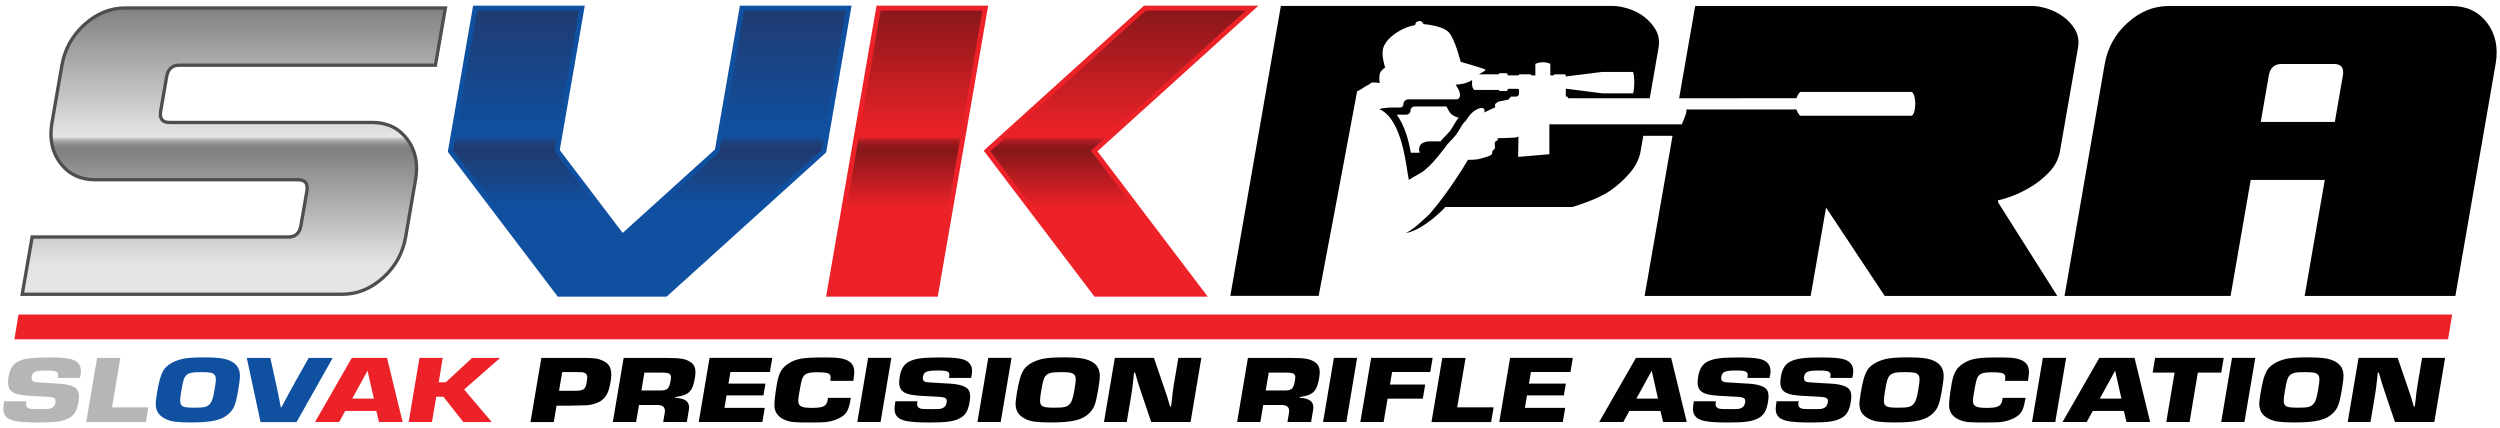 <svg xmlns="http://www.w3.org/2000/svg" xmlns:xlink="http://www.w3.org/1999/xlink" id="Layer_1" x="0px" y="0px" width="513.07px" height="87.87px" viewBox="0 0 513.07 87.87" style="enable-background:new 0 0 513.07 87.87;" xml:space="preserve"> <style type="text/css"> .st0{fill-rule:evenodd;clip-rule:evenodd;fill:#ED2228;} .st1{fill:#B5B6B6;} .st2{fill:#0F50A0;} .st3{fill:#ED2228;} .st4{fill:#010101;} .st5{fill:url(#SVGID_1_);stroke:#4E4E4E;stroke-width:0.687;stroke-miterlimit:10;} .st6{fill:url(#SVGID_2_);stroke:#0F50A0;stroke-miterlimit:10;} .st7{fill:url(#SVGID_3_);stroke:#ED2228;stroke-miterlimit:10;} </style> <g> <polygon class="st0" points="3.8,64.55 2.95,69.64 502.41,69.64 503.26,64.55 "></polygon> <g> <g> <path class="st1" d="M11.86,77.56l0.04-0.24c0.18-1.05-0.26-1.28-2.29-1.28c-2.32,0-2.92,0.24-3.1,1.28 c-0.07,0.43,0.01,0.75,0.25,0.91c0.26,0.2,0.42,0.22,1.92,0.3c4.28,0.24,4.33,0.24,5.41,0.49c1.87,0.45,2.36,1.32,2.01,3.43 c-0.3,1.78-0.8,2.68-1.81,3.27c-1.3,0.75-2.78,0.99-6.3,0.99c-4.53,0-6.18-0.34-6.91-1.4c-0.45-0.65-0.49-1.36-0.22-2.96H5.4 l-0.04,0.26c-0.09,0.55,0.01,0.89,0.35,1.09c0.36,0.24,0.57,0.26,2.76,0.26c1.55,0,1.79-0.02,2.23-0.28 c0.38-0.22,0.59-0.51,0.68-1.05c0.16-0.93-0.18-1.14-2.03-1.22c-2.89-0.12-4.33-0.24-5.21-0.39c-2.14-0.41-2.78-1.38-2.38-3.73 c0.27-1.6,0.89-2.58,1.99-3.12c1.28-0.61,2.8-0.81,6.27-0.81c3.73,0,5.21,0.28,5.97,1.12c0.57,0.59,0.73,1.38,0.54,2.49 l-0.13,0.59H11.86z"></path> <path class="st1" d="M22.98,83.6h7.47l-0.51,3.02H17.7l2.22-13.16h4.78L22.98,83.6z"></path> <path class="st2" d="M46.64,73.81c1.62,0.55,2.44,1.48,2.58,2.88c0.08,0.61-0.03,1.58-0.34,3.41c-0.48,2.84-0.82,3.75-1.84,4.73 c-1.41,1.38-3.52,1.87-7.86,1.87c-2.78,0-4.13-0.18-5.19-0.71c-1.28-0.63-1.89-1.46-2.02-2.74c-0.04-0.55,0.02-1.22,0.24-2.53 c0.4-2.39,0.75-3.67,1.25-4.56c0.59-1.11,1.96-1.99,3.83-2.47c1-0.24,2.46-0.35,4.73-0.35C44.45,73.36,45.65,73.48,46.64,73.81z M38.1,77.16c-0.37,0.43-0.55,1.08-0.88,3.04c-0.55,3.25-0.37,3.47,2.88,3.47c1.95,0,2.59-0.2,3.12-0.95 c0.35-0.51,0.53-1.1,0.83-2.84c0.3-1.81,0.32-2.23,0.13-2.7c-0.27-0.63-0.88-0.81-2.8-0.81C39.3,76.37,38.63,76.53,38.1,77.16z"></path> <path class="st2" d="M68.28,73.46l-7.42,13.16h-7.39l-2.82-13.16h4.83l1.12,5.07c0.18,0.85,0.35,1.7,0.54,2.53 c0.18,0.85,0.33,1.7,0.48,2.54h0.13c0.86-1.64,1.79-3.33,2.75-5.07l2.85-5.07H68.28z"></path> <path class="st3" d="M70.85,84.34l-1.24,2.27h-4.96l7.55-13.16h7.23l3.2,13.16h-4.85l-0.55-2.27H70.85z M75.44,76.08l-3.15,5.72 h4.43L75.44,76.08z"></path> <path class="st3" d="M90.04,78.45h1.44l5.4-4.99h5.76l-7.39,6.47l5.68,6.69h-5.84L91,81.42h-1.47l-0.88,5.19h-4.78l2.22-13.16 h4.77L90.04,78.45z"></path> <path class="st4" d="M111.1,73.46h6.96h1.09h0.88c2.03,0,2.7,0.1,3.74,0.59c1.53,0.71,1.95,1.89,1.52,4.42 c-0.32,1.91-0.81,2.9-1.79,3.67c-0.65,0.51-1.81,0.91-2.95,1.03c-0.32,0.02-0.32,0.02-2.7,0.06l-0.78,0.02h-2.85l-0.57,3.37 h-4.78L111.1,73.46z M117.72,80.2c2.13,0,2.44-0.22,2.72-1.91c0.19-1.12,0.05-1.58-0.55-1.79c-0.38-0.12-0.51-0.14-1.5-0.14 h-3.01l-0.65,3.85H117.72z"></path> <path class="st4" d="M127.99,73.46h8.99c2.56,0,3.68,0.18,4.62,0.77c1.04,0.63,1.31,1.56,1.01,3.33 c-0.32,1.91-0.79,2.8-1.76,3.31c-0.5,0.28-0.95,0.39-2.24,0.63l-0.02,0.14c2.17,0.08,3.09,0.95,2.77,2.56l-0.4,2.41h-4.86 l0.3-1.76c0.26-1.22-0.29-1.78-1.71-1.74h-3.55l-0.59,3.49h-4.78L127.99,73.46z M135.42,80.14c1.57,0,1.92-0.32,2.22-2.09 c0.22-1.3-0.08-1.58-1.84-1.58h-3.55l-0.62,3.67H135.42z"></path> <path class="st4" d="M149.51,78.72h7.58l-0.41,2.43h-7.57l-0.43,2.56h8.27l-0.49,2.9H143.4l2.22-13.16h12.88l-0.49,2.9h-8.11 L149.51,78.72z"></path> <path class="st4" d="M174.62,81.64l-0.07,0.39c-0.41,2.27-0.82,2.96-2.2,3.73c-0.71,0.39-1.72,0.71-2.62,0.83 c-0.54,0.08-1.73,0.12-3.35,0.12c-3.25,0-4.02-0.06-5.05-0.43c-1.43-0.53-2.26-1.46-2.39-2.74c-0.08-0.65,0.12-2.49,0.49-4.68 c0.39-2.29,0.99-3.35,2.37-4.24c1.61-1.03,3.01-1.26,7.23-1.26c2.64,0,3.48,0.08,4.46,0.43c1.23,0.45,1.79,1.22,1.83,2.45 c0,0.45-0.03,0.81-0.19,1.93h-4.72c0.09-0.83,0.08-0.97-0.06-1.22c-0.25-0.41-0.92-0.55-2.65-0.55c-1.68,0-2.44,0.24-2.85,0.91 c-0.29,0.45-0.46,1.14-0.92,3.89c-0.35,2.07,0.11,2.51,2.7,2.51c2.35,0,3.02-0.34,3.24-1.68c0.01-0.04,0.04-0.22,0.04-0.37 H174.62z"></path> <path class="st4" d="M180.72,86.61h-4.78l2.22-13.16h4.77L180.72,86.61z"></path> <path class="st4" d="M194.76,77.56l0.04-0.24c0.18-1.05-0.26-1.28-2.29-1.28c-2.32,0-2.92,0.24-3.1,1.28 c-0.07,0.43,0.01,0.75,0.25,0.91c0.26,0.2,0.42,0.22,1.92,0.3c4.28,0.24,4.33,0.24,5.41,0.49c1.87,0.45,2.36,1.32,2.01,3.43 c-0.3,1.78-0.8,2.68-1.81,3.27c-1.3,0.75-2.78,0.99-6.3,0.99c-4.53,0-6.18-0.34-6.91-1.4c-0.45-0.65-0.49-1.36-0.22-2.96h4.53 l-0.04,0.26c-0.09,0.55,0.01,0.89,0.35,1.09c0.36,0.24,0.57,0.26,2.76,0.26c1.55,0,1.79-0.02,2.23-0.28 c0.38-0.22,0.59-0.51,0.68-1.05c0.16-0.93-0.18-1.14-2.03-1.22c-2.89-0.12-4.33-0.24-5.21-0.39c-2.14-0.41-2.78-1.38-2.38-3.73 c0.27-1.6,0.89-2.58,1.99-3.12c1.28-0.61,2.8-0.81,6.27-0.81c3.73,0,5.21,0.28,5.97,1.12c0.57,0.59,0.73,1.38,0.54,2.49 l-0.13,0.59H194.76z"></path> <path class="st4" d="M205.37,86.61h-4.77l2.22-13.16h4.78L205.37,86.61z"></path> <path class="st4" d="M223.11,73.81c1.62,0.55,2.44,1.48,2.58,2.88c0.08,0.61-0.03,1.58-0.34,3.41c-0.48,2.84-0.82,3.75-1.84,4.73 c-1.41,1.38-3.52,1.87-7.86,1.87c-2.78,0-4.13-0.18-5.19-0.71c-1.28-0.63-1.89-1.46-2.02-2.74c-0.04-0.55,0.02-1.22,0.24-2.53 c0.4-2.39,0.75-3.67,1.25-4.56c0.59-1.11,1.96-1.99,3.83-2.47c1-0.24,2.46-0.35,4.73-0.35 C220.92,73.36,222.12,73.48,223.11,73.81z M214.57,77.16c-0.37,0.43-0.55,1.08-0.88,3.04c-0.55,3.25-0.37,3.47,2.88,3.47 c1.95,0,2.59-0.2,3.12-0.95c0.35-0.51,0.53-1.1,0.83-2.84c0.3-1.81,0.32-2.23,0.13-2.7c-0.27-0.63-0.88-0.81-2.8-0.81 C215.77,76.37,215.1,76.53,214.57,77.16z"></path> <path class="st4" d="M244.34,86.61h-8.08l-1.87-5.54c-0.24-0.77-0.52-1.54-0.76-2.29l-0.68-2.31h-0.21l-0.13,1.22 c-0.2,1.79-0.22,2.09-0.48,3.65l-0.89,5.27h-4.67l2.22-13.16h8.03l1.89,5.54c0.25,0.75,0.5,1.48,0.77,2.23 c0.22,0.75,0.44,1.5,0.66,2.23h0.19l0.15-1.18c0.19-1.74,0.2-1.99,0.46-3.55l0.89-5.27h4.72L244.34,86.61z"></path> <path class="st4" d="M256.11,73.46h8.99c2.56,0,3.68,0.18,4.62,0.77c1.04,0.63,1.31,1.56,1.01,3.33 c-0.32,1.91-0.79,2.8-1.76,3.31c-0.5,0.28-0.95,0.39-2.24,0.63l-0.02,0.14c2.17,0.08,3.1,0.95,2.77,2.56l-0.41,2.41h-4.85 l0.29-1.76c0.26-1.22-0.29-1.78-1.71-1.74h-3.55l-0.59,3.49h-4.77L256.11,73.46z M263.55,80.14c1.57,0,1.92-0.32,2.22-2.09 c0.22-1.3-0.08-1.58-1.84-1.58h-3.55l-0.62,3.67H263.55z"></path> <path class="st4" d="M276.31,86.61h-4.78l2.22-13.16h4.77L276.31,86.61z"></path> <path class="st4" d="M285.26,78.92h7.23l-0.49,2.9h-7.23l-0.81,4.79h-4.78l2.22-13.16h12.62l-0.49,2.9h-7.84L285.26,78.92z"></path> <path class="st4" d="M299.06,83.6h7.47l-0.51,3.02h-12.24L296,73.46h4.78L299.06,83.6z"></path> <path class="st4" d="M313.78,78.72h7.58l-0.41,2.43h-7.57l-0.43,2.56h8.27l-0.49,2.9h-13.04l2.22-13.16h12.88l-0.49,2.9h-8.11 L313.78,78.72z"></path> <path class="st4" d="M334.39,84.34l-1.24,2.27h-4.96l7.55-13.16h7.23l3.2,13.16h-4.85l-0.55-2.27H334.39z M338.98,76.08 l-3.15,5.72h4.43L338.98,76.08z"></path> <path class="st4" d="M358.61,77.56l0.04-0.24c0.18-1.05-0.27-1.28-2.29-1.28c-2.32,0-2.92,0.24-3.1,1.28 c-0.07,0.43,0.01,0.75,0.25,0.91c0.26,0.2,0.42,0.22,1.92,0.3c4.28,0.24,4.34,0.24,5.41,0.49c1.87,0.45,2.37,1.32,2.01,3.43 c-0.3,1.78-0.8,2.68-1.8,3.27c-1.3,0.75-2.78,0.99-6.3,0.99c-4.54,0-6.19-0.34-6.91-1.4c-0.45-0.65-0.49-1.36-0.22-2.96h4.54 l-0.04,0.26c-0.09,0.55,0.01,0.89,0.35,1.09c0.36,0.24,0.57,0.26,2.76,0.26c1.55,0,1.79-0.02,2.23-0.28 c0.38-0.22,0.59-0.51,0.68-1.05c0.16-0.93-0.18-1.14-2.04-1.22c-2.89-0.12-4.33-0.24-5.21-0.39c-2.14-0.41-2.78-1.38-2.38-3.73 c0.27-1.6,0.89-2.58,1.99-3.12c1.28-0.61,2.8-0.81,6.27-0.81c3.73,0,5.21,0.28,5.97,1.12c0.57,0.59,0.73,1.38,0.54,2.49 l-0.12,0.59H358.61z"></path> <path class="st4" d="M375.6,77.56l0.04-0.24c0.18-1.05-0.26-1.28-2.29-1.28c-2.32,0-2.92,0.24-3.1,1.28 c-0.07,0.43,0.01,0.75,0.25,0.91c0.26,0.2,0.42,0.22,1.92,0.3c4.28,0.24,4.33,0.24,5.41,0.49c1.87,0.45,2.36,1.32,2.01,3.43 c-0.3,1.78-0.8,2.68-1.81,3.27c-1.3,0.75-2.78,0.99-6.3,0.99c-4.53,0-6.18-0.34-6.91-1.4c-0.45-0.65-0.49-1.36-0.22-2.96h4.53 l-0.04,0.26c-0.09,0.55,0.01,0.89,0.35,1.09c0.36,0.24,0.57,0.26,2.76,0.26c1.55,0,1.79-0.02,2.23-0.28 c0.38-0.22,0.59-0.51,0.68-1.05c0.16-0.93-0.18-1.14-2.03-1.22c-2.89-0.12-4.33-0.24-5.21-0.39c-2.14-0.41-2.78-1.38-2.38-3.73 c0.27-1.6,0.89-2.58,1.99-3.12c1.28-0.61,2.8-0.81,6.27-0.81c3.73,0,5.21,0.28,5.97,1.12c0.57,0.59,0.73,1.38,0.54,2.49 l-0.13,0.59H375.6z"></path> <path class="st4" d="M396.29,73.81c1.62,0.55,2.44,1.48,2.58,2.88c0.08,0.61-0.03,1.58-0.34,3.41c-0.48,2.84-0.82,3.75-1.84,4.73 c-1.41,1.38-3.52,1.87-7.86,1.87c-2.78,0-4.13-0.18-5.19-0.71c-1.28-0.63-1.89-1.46-2.02-2.74c-0.04-0.55,0.02-1.22,0.24-2.53 c0.4-2.39,0.75-3.67,1.25-4.56c0.59-1.11,1.96-1.99,3.83-2.47c1-0.24,2.46-0.35,4.73-0.35C394.1,73.36,395.31,73.48,396.29,73.81 z M387.75,77.16c-0.37,0.43-0.55,1.08-0.88,3.04c-0.55,3.25-0.37,3.47,2.88,3.47c1.95,0,2.59-0.2,3.12-0.95 c0.35-0.51,0.53-1.1,0.83-2.84c0.3-1.81,0.32-2.23,0.13-2.7c-0.27-0.63-0.88-0.81-2.8-0.81 C388.95,76.37,388.29,76.53,387.75,77.16z"></path> <path class="st4" d="M415.7,81.64l-0.07,0.39c-0.41,2.27-0.82,2.96-2.2,3.73c-0.71,0.39-1.72,0.71-2.62,0.83 c-0.54,0.08-1.73,0.12-3.35,0.12c-3.25,0-4.02-0.06-5.05-0.43c-1.43-0.53-2.26-1.46-2.39-2.74c-0.08-0.65,0.12-2.49,0.49-4.68 c0.39-2.29,0.99-3.35,2.37-4.24c1.61-1.03,3.01-1.26,7.23-1.26c2.64,0,3.48,0.08,4.46,0.43c1.23,0.45,1.79,1.22,1.83,2.45 c0,0.45-0.03,0.81-0.19,1.93h-4.72c0.09-0.83,0.08-0.97-0.06-1.22c-0.25-0.41-0.92-0.55-2.65-0.55c-1.68,0-2.44,0.24-2.85,0.91 c-0.29,0.45-0.46,1.14-0.92,3.89c-0.35,2.07,0.11,2.51,2.7,2.51c2.35,0,3.02-0.34,3.24-1.68c0.01-0.04,0.04-0.22,0.04-0.37H415.7 z"></path> <path class="st4" d="M421.8,86.61h-4.77l2.22-13.16h4.78L421.8,86.61z"></path> <path class="st4" d="M429.49,84.34l-1.24,2.27h-4.96l7.55-13.16h7.23l3.2,13.16h-4.85l-0.55-2.27H429.49z M434.09,76.08 l-3.15,5.72h4.43L434.09,76.08z"></path> <path class="st4" d="M449.36,86.61h-4.78l1.71-10.14h-4.51l0.51-3.02h14.08l-0.51,3.02h-4.8L449.36,86.61z"></path> <path class="st4" d="M460.62,86.61h-4.77l2.22-13.16h4.78L460.62,86.61z"></path> <path class="st4" d="M478.35,73.81c1.62,0.55,2.44,1.48,2.58,2.88c0.08,0.61-0.03,1.58-0.34,3.41c-0.48,2.84-0.82,3.75-1.84,4.73 c-1.41,1.38-3.52,1.87-7.86,1.87c-2.78,0-4.13-0.18-5.19-0.71c-1.28-0.63-1.89-1.46-2.02-2.74c-0.04-0.55,0.02-1.22,0.24-2.53 c0.4-2.39,0.75-3.67,1.25-4.56c0.59-1.11,1.96-1.99,3.83-2.47c1-0.24,2.46-0.35,4.73-0.35 C476.16,73.36,477.37,73.48,478.35,73.81z M469.81,77.16c-0.37,0.43-0.55,1.08-0.88,3.04c-0.55,3.25-0.37,3.47,2.88,3.47 c1.95,0,2.59-0.2,3.12-0.95c0.35-0.51,0.53-1.1,0.83-2.84c0.3-1.81,0.32-2.23,0.13-2.7c-0.27-0.63-0.88-0.81-2.8-0.81 C471.01,76.37,470.34,76.53,469.81,77.16z"></path> <path class="st4" d="M499.59,86.61h-8.08l-1.87-5.54c-0.24-0.77-0.52-1.54-0.76-2.29l-0.68-2.31h-0.21l-0.13,1.22 c-0.2,1.79-0.22,2.09-0.48,3.65l-0.89,5.27h-4.67l2.22-13.16h8.03l1.89,5.54c0.25,0.75,0.5,1.48,0.77,2.23 c0.22,0.75,0.44,1.5,0.66,2.23h0.19l0.15-1.18c0.19-1.74,0.2-1.99,0.46-3.55l0.89-5.27h4.72L499.59,86.61z"></path> </g> </g> <linearGradient id="SVGID_1_" gradientUnits="userSpaceOnUse" x1="47.976" y1="1.663" x2="47.976" y2="60.387"> <stop offset="0" style="stop-color:#818181"></stop> <stop offset="0.45" style="stop-color:#E5E5E5"></stop> <stop offset="0.455" style="stop-color:#CBCACA"></stop> <stop offset="0.463" style="stop-color:#ADADAC"></stop> <stop offset="0.471" style="stop-color:#999898"></stop> <stop offset="0.479" style="stop-color:#8B8A8A"></stop> <stop offset="0.489" style="stop-color:#838383"></stop> <stop offset="0.5" style="stop-color:#818181"></stop> <stop offset="0.9" style="stop-color:#E5E5E5"></stop> </linearGradient> <path class="st5" d="M83.25,48.64c-0.57,3.29-2.12,6.07-4.62,8.34c-2.51,2.27-5.3,3.41-8.37,3.41H4.56l2.04-11.75h52.56 c1.46,0,2.33-0.78,2.6-2.35l1.22-7.05c0.27-1.56-0.33-2.35-1.78-2.35H19.58c-3.07,0-5.46-1.13-7.18-3.41 c-1.73-2.27-2.3-5.05-1.73-8.34l2.04-11.75c0.57-3.29,2.11-6.07,4.62-8.34c2.51-2.27,5.3-3.41,8.37-3.41h65.7l-2.04,11.74H36.8 c-1.46,0-2.33,0.79-2.6,2.35l-1.22,7.05c-0.27,1.57,0.32,2.35,1.78,2.35h41.61c3.06,0,5.46,1.14,7.18,3.41 c1.72,2.27,2.3,5.05,1.73,8.34L83.25,48.64z"></path> <linearGradient id="SVGID_2_" gradientUnits="userSpaceOnUse" x1="133.305" y1="1.663" x2="133.305" y2="60.387"> <stop offset="0" style="stop-color:#203B71"></stop> <stop offset="0.45" style="stop-color:#0F50A0"></stop> <stop offset="0.454" style="stop-color:#154C95"></stop> <stop offset="0.464" style="stop-color:#1C4484"></stop> <stop offset="0.475" style="stop-color:#1E3F79"></stop> <stop offset="0.486" style="stop-color:#1F3C73"></stop> <stop offset="0.5" style="stop-color:#203B71"></stop> <stop offset="0.7" style="stop-color:#0F50A0"></stop> </linearGradient> <path class="st6" d="M169.09,31.02l-32.47,29.36h-21.9L92.43,31.02l5.09-29.36h21.9l-5.07,29.27l13.37,17.61l19.48-17.62 l5.07-29.26h21.9L169.09,31.02z"></path> <linearGradient id="SVGID_3_" gradientUnits="userSpaceOnUse" x1="213.545" y1="1.663" x2="213.545" y2="60.387"> <stop offset="0" style="stop-color:#88171A"></stop> <stop offset="0.45" style="stop-color:#ED2228"></stop> <stop offset="0.458" style="stop-color:#C41F24"></stop> <stop offset="0.467" style="stop-color:#A91C20"></stop> <stop offset="0.477" style="stop-color:#961A1D"></stop> <stop offset="0.487" style="stop-color:#8B181A"></stop> <stop offset="0.5" style="stop-color:#88171A"></stop> <stop offset="0.7" style="stop-color:#ED2228"></stop> </linearGradient> <path class="st7" d="M192.03,60.39h-21.9l10.18-58.72h21.9L192.03,60.39z M246.87,60.39h-21.99l-22.32-29.41l32.41-29.31h21.99 l-32.41,29.31L246.87,60.39z"></path> <path class="st4" d="M291.68,35.42c2.06-1.23,4.96-5.25,5.38-5.83c0.58-0.6,1.46-1.52,1.79-1.96c0.5-0.68,1.25-2.14,1.56-2.43 l0.48-0.48c0.34-0.59,0.84-1.3,1.48-1.82c0.38-0.3,0.76-0.49,1.09-0.62c0.86-0.36,1.47,0.09,1.13,0.81l2.27-1.08 c0,0-0.09-0.36,0-0.68l0.59-0.45l2.13-0.45l0.51-0.6h0.64h0.38c0.35,0,0.63-0.28,0.63-0.63v-0.74c0-0.13-0.11-0.24-0.24-0.24h-1.96 l-0.19,0.23l-0.02,0.23h-1.56l-0.23-0.23h-5c0,0-0.44-0.32-0.44-1.36c0-0.17,0.01-0.52,0.02-0.67c-0.61,0.43-1.7,0.86-3.39,0.95 c1.71,2.46,0.52,3.02,0.28,3.01h-0.1h-9.86c-0.57,0-1.04,0.47-1.04,1.04c0,0.35-0.29,0.64-0.64,0.64h-1.42 c-0.9,0-2.07,0.09-2.9,0.31c4.87,2.14,5.54,12.14,6.08,14.55C289.82,36.46,290.64,36.05,291.68,35.42z M288.61,23.53 c0.48,0,0.87-0.39,0.87-0.87c0-0.45,0.36-0.81,0.81-0.81h6.52c0.02,0.01,0.04,0.03,0.07,0.04l0.43,0.81 c0.4,0.75,1.1,1.24,2.08,1.45c-0.29,0.28-0.56,0.73-1.02,1.49c-0.24,0.41-0.51,0.87-0.7,1.12c-0.09,0.13-0.44,0.56-1.66,1.8 l-0.09,0.1l-0.25,0.34h-2.07c-0.95,0-1.6,0.21-1.99,0.64c-0.29,0.32-0.41,0.73-0.36,1.22c0.01,0.09,0.06,0.31,0.1,0.49h-1.8 c-0.42-2.29-1.18-5.47-2.9-7.82H288.61z M283.15,17.05c0,0-1.51-0.3-1.81,0c-0.3,0.3-0.75,0.46-1.13,0.68 c-0.38,0.23-0.78,0.53-1.15,0.76c-0.1,0.06-0.29,0.13-0.54,0.23l-4.19,22.42l-3.7,19.58l-18.13,0l10.37-59.5h68.17 c0.84,0,1.86,0.18,3.05,0.53c1.2,0.36,2.3,0.91,3.29,1.66c1,0.75,1.81,1.66,2.43,2.73c0.62,1.07,0.81,2.31,0.56,3.73l-1.79,10.29 l-16.62,0.01c-0.07,0-0.13-0.04-0.16-0.1l-0.07-0.16c-0.03-0.06-0.09-0.1-0.16-0.1h-0.22v-1.61l7.48,0.95h6.34 c0,0,0.23-0.84,0.23-2.25c0-1.41-0.23-2.14-0.23-2.14h-6.34l-7.48,0.94v-0.29l-0.17-0.16h-2.14l-0.26,0.23h-0.61v-2.36 c0,0-0.54-0.35-1.47-0.35c-1,0-1.6,0.35-1.6,0.35v2.36h-0.77l-0.23-0.23h-2.26l-0.23,0.23h-2.08l-0.19-0.23l-0.02-0.23h-1.56 l-0.23,0.23h-3.99c0.82-0.54,1.58-0.84,1.24-1c-0.79-0.37-5.01-1.56-5.01-1.56s-1.17-4.74-2.48-6.1c-1.31-1.37-5.14-1.64-5.14-1.64 s-0.3-0.8-1.02-0.6c-0.7,0.19-0.59,0.48-0.68,0.71c-0.09,0.23-0.64,0.02-2.49,0.89c-1.85,0.87-3.63,2.33-4.09,3.92 c-0.45,1.59,0.41,3.99,0.41,3.99s-0.98,0.61-1.13,1.37C282.99,15.99,283.15,17.05,283.15,17.05z M426.45,9.89l-3.68,21.1 c-0.29,1.66-1.04,3.12-2.27,4.39c-1.22,1.26-2.55,2.31-3.99,3.14c-1.43,0.83-2.79,1.46-4.06,1.9c-1.27,0.44-2.07,0.65-2.39,0.65 l0.01,0.47l12.15,19.2H386.8L374.76,42.6l-3.16,18.13h-34.08l5.73-32.86h-6l-0.54,3.11c-0.29,1.66-1.06,3.2-2.31,4.62 c-1.25,1.42-2.6,2.63-4.07,3.62c-2.46,1.66-6.62,2.95-7.62,3.26h-26.06c-3.67,3.85-7.03,5.31-8.15,5.31l0,0 c1.51-0.52,4.1-3.17,4.89-3.86c4.33-5,7.87-11.14,7.87-11.14s0.93,0.03,1.75-0.07c0.84-0.12,1.58-0.37,2.3-0.6 c0.35-0.11,0.58-0.23,0.74-0.36c0.15-0.15,0.22-0.33,0.19-0.56c-0.04-0.3,0.49-0.52,0.55-0.8c0.08-0.35-0.11-0.94-0.01-1.16 c0.23-0.53,0.77-0.19,0.59-0.88c0.81,0,3.76-0.08,4.03-0.22c0.17-0.08,0.21-0.15,0.23-0.19l-0.07,4.25l6.41-0.55v-6.14h27.19 c0,0,0.27-0.68,0.68-1.68s0.23-1.36,0.23-1.36h22.61c0.15,0.42,0.38,0.86,0.73,1.28h22.93c0,0,0.72-0.33,0.72-2.44 s-0.72-2.44-0.72-2.44h-22.93c-0.35,0.42-0.58,0.86-0.73,1.28l-24.08,0.02l3.3-18.94h69.23c0.84,0,1.84,0.18,3.01,0.53 c1.17,0.36,2.26,0.91,3.29,1.66c1.03,0.75,1.86,1.66,2.48,2.73C426.51,7.22,426.7,8.47,426.45,9.89z M503.91,60.73h-30.93 l4.13-23.8h-15.2l-4.13,23.8h-34.08l8.25-47.6c0.58-3.33,2.14-6.15,4.68-8.45c2.54-2.3,5.37-3.45,8.48-3.45h58.03 c3.11,0,5.53,1.15,7.28,3.45c1.74,2.3,2.33,5.12,1.75,8.45L503.91,60.73z M479.17,25.03l1.65-9.52c0.28-1.58-0.33-2.38-1.81-2.38 h-10.76c-1.48,0-2.36,0.8-2.63,2.38l-1.65,9.52H479.17z"></path> </g> </svg>